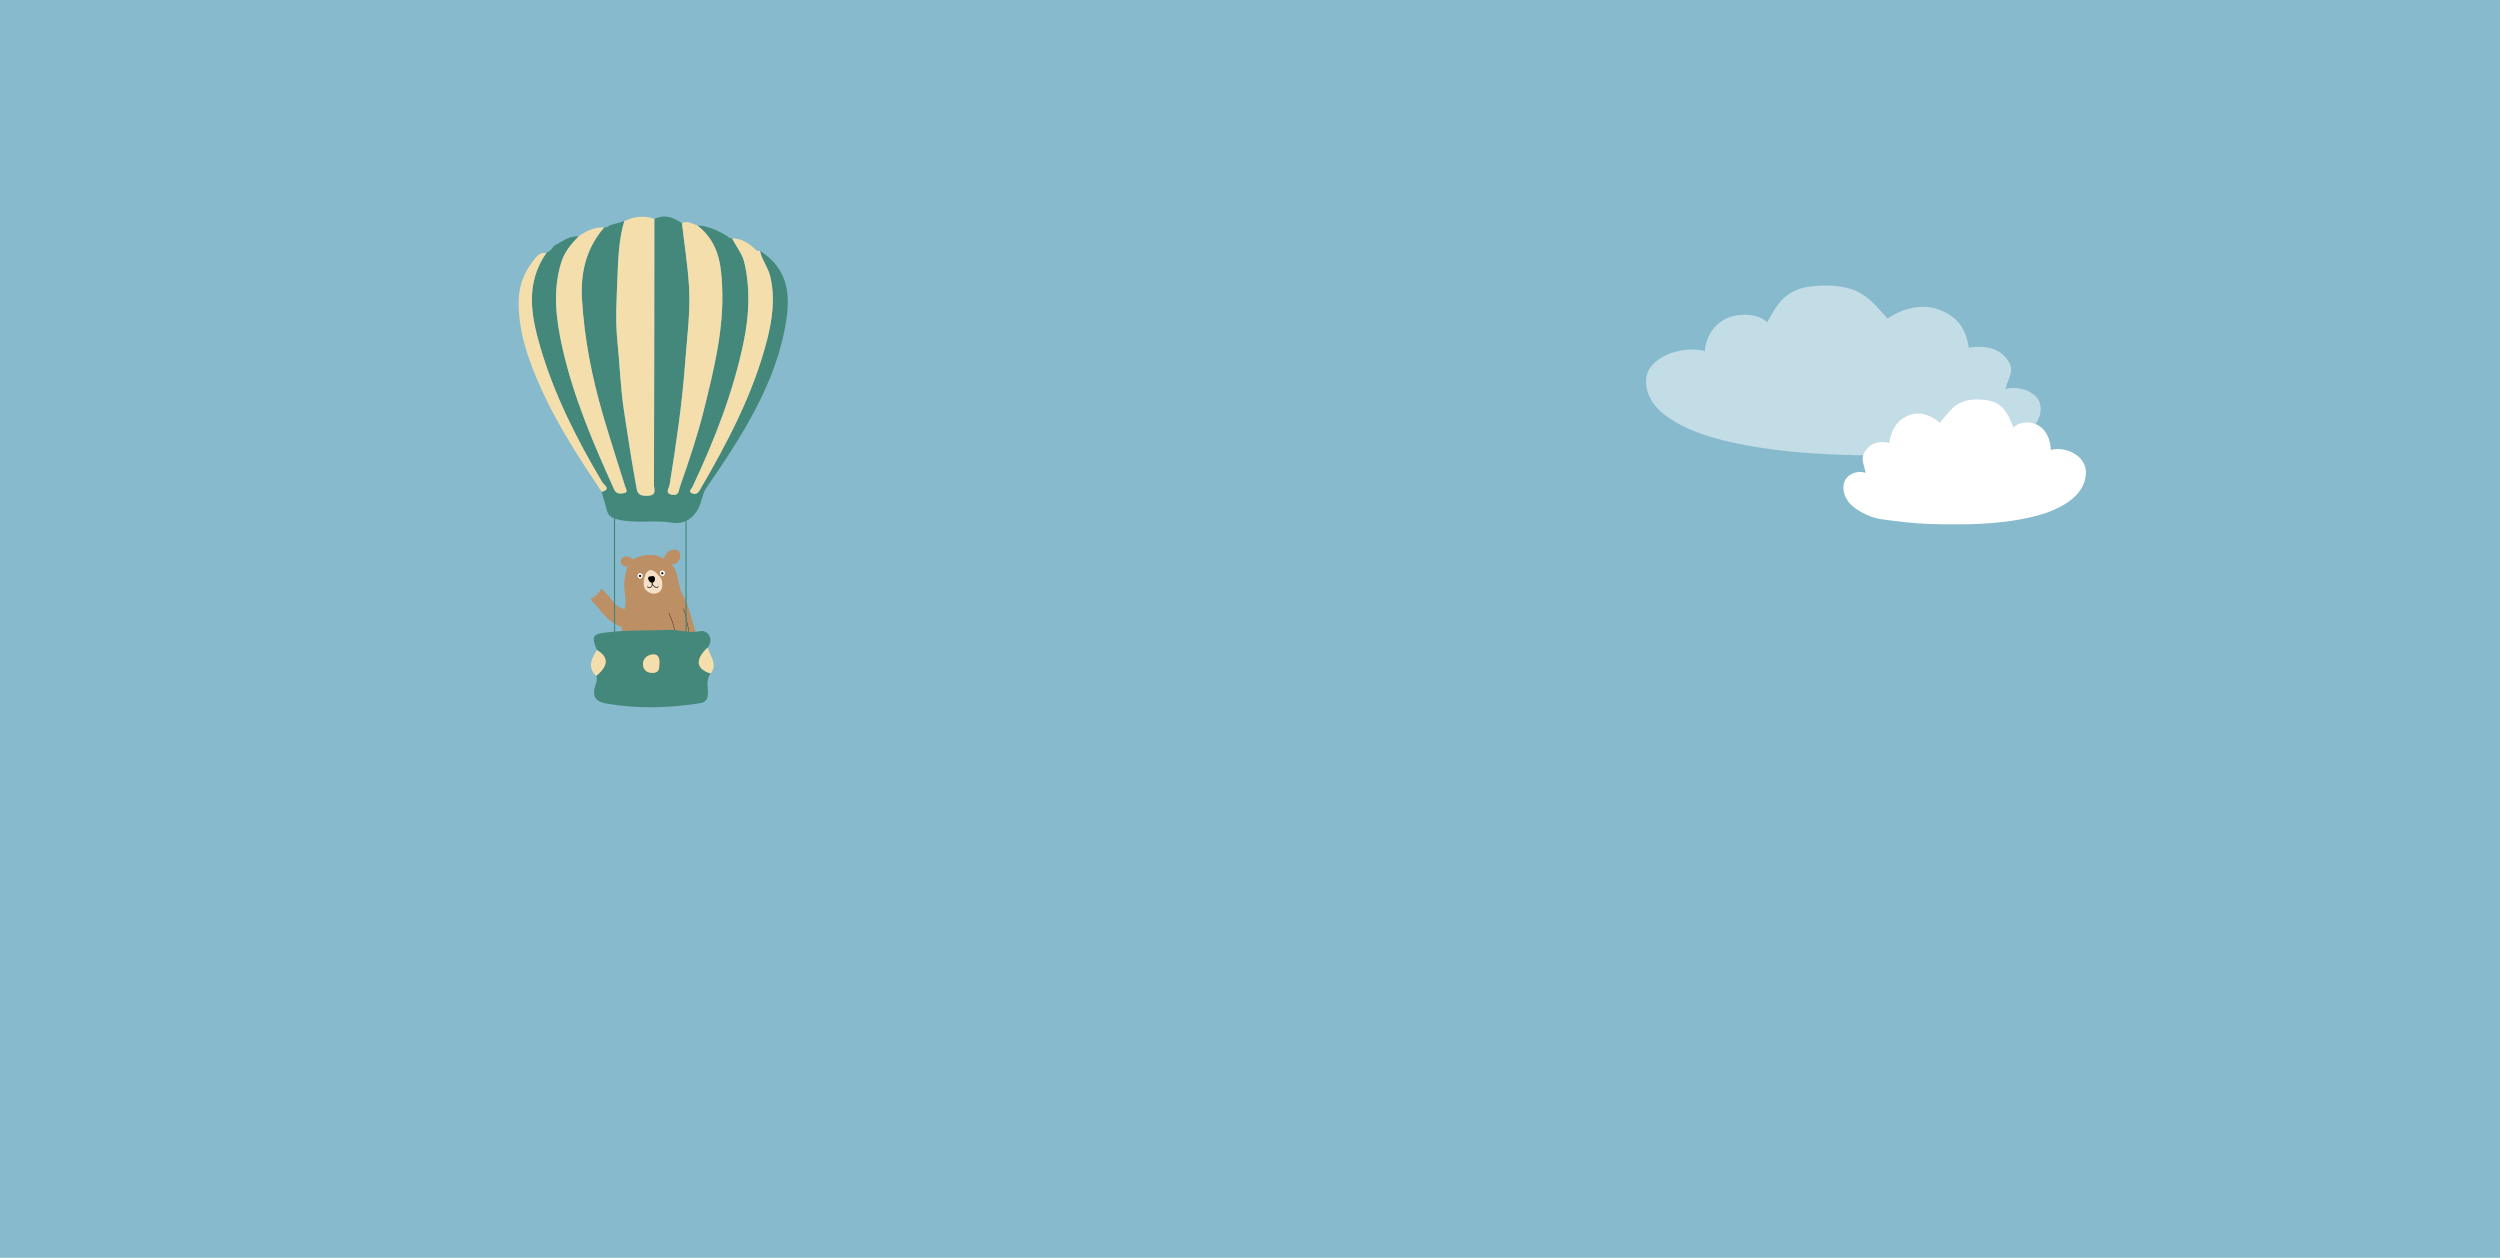 <?xml version="1.0" encoding="UTF-8"?><svg id="Ebene_1" xmlns="http://www.w3.org/2000/svg" viewBox="0 0 1920 966"><defs><style>.cls-1{fill:#f5e0c7;}.cls-2,.cls-3{fill:#fff;}.cls-4{stroke:#000;}.cls-4,.cls-5{fill:none;stroke-width:.89px;}.cls-6{fill:#87bacc;}.cls-7{fill:#bc8f65;}.cls-8{fill:#43887a;}.cls-5{stroke:#43887a;}.cls-3{opacity:.5;}.cls-9{fill:#f4deab;}</style></defs><rect class="cls-6" width="1920" height="966"/><path class="cls-3" d="m1309.07,269.51c-18.13-4.42-43.75,4.92-44.82,21.82-1.78,28,38.1,42.33,64.99,48.24,42.56,9.36,84.49,10.26,128.23,10.34,19.85.04,40.13-1.71,59.86-3.43,12.41-1.08,25.72-5.75,35.89-11.8,8.94-5.32,15.46-14.1,13.77-23.61-1.74-9.81-15.76-15.27-26.84-12.28,2.46-9.98,8.63-14.76-.06-24.58-6.75-7.63-17.3-8.93-28.02-7.21-2.13-13.29-7.69-24.11-24.39-29.69-12.82-4.28-27.93.21-37.93,7.36-7.2-7.49-13.59-16.42-24.1-21.14-10.32-4.64-24.59-4.94-35.93-3.42-19.1,2.57-25.28,14.38-32.53,27.44-6.47-6.38-19.06-7.14-28.09-4.2-13.08,4.25-19.76,16.85-19.79,27.52"/><path class="cls-2" d="m1575.18,345.51c11.23-2.96,26.64,4.39,26.79,16.91.25,20.73-24.6,30.64-41.25,34.55-26.34,6.18-52.05,6.13-78.83,5.43-12.16-.32-24.52-1.96-36.55-3.57-7.57-1.01-15.58-4.69-21.62-9.34-5.32-4.09-9.05-10.69-7.73-17.69,1.36-7.22,10.11-11.02,16.81-8.62-1.21-7.42-4.84-11.06.77-18.17,4.36-5.52,10.86-6.3,17.37-4.85,1.7-9.79,5.43-17.69,15.83-21.53,7.98-2.95,17.1.64,23.01,6.09,4.63-5.41,8.82-11.9,15.39-15.21,6.46-3.25,15.21-3.23,22.11-1.91,11.62,2.23,15.05,11.07,19.1,20.84,4.15-4.6,11.88-4.95,17.33-2.62,7.88,3.37,11.59,12.8,11.3,20.69"/><path class="cls-7" d="m486.94,429.49c3.1-2.12,7.25-3.08,10.96-3.28,4.69-.25,7.96.53,11.84,2.92.71-2.31,1.75-4.31,3.92-5.73,1.9-1.24,5.49-1.89,7.3-.32,1.5,1.3,1.92,4.32,1.14,6.12-.44,1.02-1.57,2.16-2.38,2.94-1.35,1.29-2.28,1.17-3.94,1.48,4.87,4.97,4.94,12.61,6.74,18.96.85,3.02,2.5,5.09,3.75,7.91,1.3,2.93,2.56,6.28,3.4,9.36,1.79,6.64,4.07,13.03,5.81,19.71.71,2.74,1.02,5.27.94,8.12-.02.64-.49,2.64-.17,2.98.48.51,2.3-.07,3.02-.02,4.06.27,6.36,6.64,3.7,9.82-1.96,2.36-6.49,3.7-9.21,2.04-.38-.23-.79-.56-1.07-.93-.18-.24-.66-1.7-.77-1.75-.8-.36-1.64.71-2.35,1.11-4.68,2.65-10.08,3.37-14.94,5.61-1.55.71-3.08,1.53-4.56,2.38-2.35,1.35-4.28,3.58-6.68,4.79-1.62.81-3.68.9-5.39,1.73-1.49.73-2.96,1.34-4.53,1.94-1.51.58-3.07,1.11-4.28,2.23-.99.92-1.13,1.97-2.53,1.5-1.86-.62-3.2-3.82-4.24-5.28-1.5-2.11-3.82-3.31-4.7-5.85-.3-.87-.94-2.26-.28-2.96.56-.59,2.13-.38,2.78-.14-.7-.13-.6-.43-.9-.96.87-.38,1.95.02,2.67.6.4-.62.29-1.29.35-2.03.67-.25,1.25.15,1.5.77,1.16-.82,1.27-.01,2.22.06,1.18.09,1.82-.31,2.6-1.27,1-1.23,1.82-2.85,2.59-4.22,1.94-3.43,4.41-5.79,7.91-7.77,1.86-1.05,4.03-1.45,5.91-2.36"/><path class="cls-7" d="m486.62,429.49c-2.48-1.55-6.51-3.45-8.89-.78-2.82,3.17.28,6.37,3.88,6.6.07,1.74-1.02,3.97-1.35,5.71-.4,2.09-.69,4.3-.82,6.41-.31,5.01.94,9.75.94,14.67s-1.44,9.08-2.18,13.81c-.96,6.14-.63,12.46-.63,18.7,0,4.94,1.76,8.68,5.11,12.39,1.64,1.82,7.42,5.06,10.02,4.87l17.16-13.73-21.06-69.74-2.19,1.09Z"/><path class="cls-7" d="m479.13,503.29c-1.49-.04-3.69,1.75-5.11,2.31-1.37.54-2.89,1.26-4.33,1.44-2.08.26-2.92-.72-4.47-1.88-2.08-1.55-3.53-1.48-2.95,1.27-1,.13-1.76-1.07-2.55-1.05-1.3.04-.04.3-.7,1.03-.59.64-3.61.37-2.42,2.14-2.68-.7-2,1.44-.9,2.81,1.09,1.35,2.26,2.68,3.31,4.05,1.88,2.45,2.79,4.53,6.09,4.87,3.93.41,8.41-2.29,12.16-.61l18.1-5.62-2.1-5.93-11.78-7.02-2.34,2.18Z"/><path class="cls-7" d="m513.7,470.9c2.63,5.63,4.43,11,4.96,17.29.23,2.77-.41,5.66-.65,8.42-.2,2.3-.82,4.22,1.63,5.27.18-.39.68-.59.88-.86.81,1.73,2.06.19,3.3.03.36-.05,1.25.05,1.58.11.45.07,1.44.71,1.84.73,2.51.15,2.79-4.91,2.73-6.71-.11-3.18-1.1-6.3-1.1-9.5,0-3.64-.89-4.98-1.37-8.63-.29-2.21-1.42-7.77-2.83-9.54"/><path d="m513.6,470.96c1.93,4.12,3.51,8.4,4.35,12.88.44,2.33.75,4.7.58,7.07-.09,1.24-.26,2.48-.42,3.71-.13,1.04-.23,2.07-.34,3.11-.09.81-.2,1.68.05,2.48.27.85.96,1.4,1.76,1.75.06.02.13.02.16-.04.19-.37.61-.52.86-.84-.06,0-.12-.02-.18-.02.15.32.36.64.7.79.26.12.55.1.82.02.64-.18,1.2-.62,1.87-.72.34-.05.71,0,1.05.03.3.03.59.06.87.18.56.23,1.12.66,1.75.62,1.04-.08,1.63-1.03,1.96-1.91.42-1.11.57-2.32.63-3.5.21-3.71-1.06-7.29-1.08-10.99,0-.91-.07-1.81-.21-2.71-.12-.77-.3-1.53-.47-2.29-.2-.84-.39-1.68-.54-2.53-.12-.68-.2-1.37-.31-2.05-.24-1.41-.54-2.8-.91-4.18-.35-1.3-.74-2.65-1.41-3.83-.12-.21-.25-.41-.39-.59-.09-.12-.26.05-.17.16.33.42.57.92.78,1.41.27.63.49,1.28.69,1.93.42,1.38.75,2.8,1.02,4.22.26,1.39.41,2.79.71,4.18.33,1.53.75,3.03.9,4.59.09.98.06,1.97.12,2.95.07,1.02.22,2.04.38,3.05.3,1.86.67,3.74.68,5.63,0,1.1-.08,2.2-.31,3.28-.2.95-.53,2.17-1.41,2.72-.18.12-.39.19-.61.22-.27.03-.5-.03-.75-.14-.32-.14-.63-.31-.96-.45-.25-.11-.5-.15-.77-.18-.35-.04-.7-.08-1.05-.07-.31,0-.6.09-.88.21-.31.13-.6.29-.91.41-.26.11-.57.22-.86.16-.37-.08-.58-.42-.73-.74-.03-.06-.14-.08-.18-.02-.26.34-.69.49-.9.89.05-.01.11-.03.16-.04-.74-.32-1.4-.82-1.65-1.61-.22-.7-.15-1.46-.07-2.17.1-1,.2-1.99.32-2.99.15-1.21.33-2.42.43-3.64.11-1.23.11-2.44,0-3.67-.11-1.13-.26-2.25-.45-3.36-.38-2.18-.94-4.33-1.63-6.44-.79-2.41-1.77-4.75-2.84-7.04-.06-.14-.27-.02-.2.12"/><path class="cls-7" d="m481.48,468.68c-1.79-.85-3.71-1.41-5.5-2.27-2.18-1.04-3.75-2.86-5.22-4.71-1.38-1.74-2.93-3.29-4.41-4.97-1.21-1.37-3.17-4.01-5.07-4.5-.62.65-.46,1.97-.34,2.83-.61.28-1.45-.6-1.99-.25-.94.61.41,1.51.12,1.92-.71,1.02-3.1-.78-2.05,1.93-.79.27-1.88-.18-2.61.36-1.13.83-.3,1.95.41,2.77,1.51,1.75,3.31,3.22,4.69,5.14,3.92,5.46,8.71,9.92,14.57,13.13,1.84,1.01,3.58,1.76,5.47,2.62"/><path class="cls-2" d="m492.4,440.26c-1.15,0-1.97-.24-2.55.9-.47.94-.14,2.24.66,2.82,2.62,1.89,4.08-2.8,2.04-3.56"/><path class="cls-2" d="m509.56,438.23c-1.15,0-1.97-.24-2.55.9-.47.94-.14,2.24.66,2.82,2.62,1.89,4.08-2.8,2.04-3.56"/><path class="cls-1" d="m505.5,441.82c-1.06-2-4.42-4.69-6.83-3.76-3.71,1.44-4.58,8.09-4.26,11.33.73,7.5,13.15,9.3,14.13,1.23.37-3.03-.06-6.46-2.58-8.5"/><path d="m500.51,442.6c-1.54.01-3.1.03-2.66,2.06.27,1.27,1.51,2.97,2.89,2.93,3.12-.09,3.32-6.76-.85-4.84"/><path d="m500.59,447.59c0,.85.17,1.82-.34,2.57-.41.6-1.23,1.01-1.95.93-.37-.04-.69-.25-.83-.6-.05-.12-.15-.2-.29-.16-.11.03-.21.17-.16.29.18.42.48.74.92.88.4.13.86.08,1.26-.04.95-.3,1.69-1.05,1.84-2.05.09-.6.03-1.21.03-1.81,0-.3-.47-.3-.47,0"/><path d="m500.59,448.06c.04.41.23.78.46,1.12.29.43.64.83,1.03,1.17.67.6,1.65,1.29,2.61,1.1.52-.1.86-.51,1.04-.99.11-.28-.34-.4-.45-.12-.13.32-.35.58-.69.65-.32.07-.7-.04-1.01-.19-.8-.37-1.52-1.02-2.04-1.73-.13-.18-.25-.37-.35-.57-.06-.13-.13-.34-.14-.45-.03-.3-.5-.3-.47,0"/><path d="m508.66,441.16c.48,0,.86-.39.86-.86s-.39-.86-.86-.86-.86.39-.86.86.39.86.86.86"/><path d="m491.57,443.19c.48,0,.86-.39.86-.86s-.39-.86-.86-.86-.86.39-.86.86.39.86.86.86"/><path class="cls-4" d="m479.94,502.87c1.53.03,2.37,2.27,3.38,3.17,1.5,1.33,3.46,2.48,5.33,3.18.75.28,1.55.4,2.34.54.69.13,2.67.34,3.38.33"/><path class="cls-8" d="m583.66,192.61c21.59,13.76,23.24,33.38,20.18,53.43-7.2,47.21-33.48,88.15-61.19,128.43-2.74,3.98-3.3,8.08-4.69,12.11-3.41,9.92-11.04,16.61-22,14.81-13.35-2.2-26.72.73-40.08-2.12-6.06-1.29-8.69-2.86-9.85-7.54-1.17-4.71-2.67-9.36-4.03-14.04,7.78-1.88,1.73-5.29.59-7.22-19.81-33.43-37.13-67.69-47.73-104.12-7.09-24.36-11.48-48.77,4.74-72.11l-.02.02c1.67-.57,5-3.52,5.37-5.02,6.12-3.35,11.5-8.03,19.58-7.85-5.98,6.02-11.1,12.33-13.52,20.21-6.71,21.84-3.96,43.66.84,65.2,8.36,37.58,23.64,73.44,39.8,109.05,1.52,3.34,3.79,3.37,6.52,3.06,4.97-.57,2.57-3.19,1.85-5.47-5.73-18.25-11.6-36.47-16.98-54.8-8.53-29.09-14.27-58.66-16.07-88.54-1.18-19.6,2.65-38.9,17.08-55.43,0,0-.05.03-.05.03,1.58-.07,3.08-.26,3.96-1.59,3.83-1.09,7.65-2.19,11.48-3.28-4.22,14.15-4.67,28.66-5.23,43.09-.64,16.52-1.72,33.18-.02,49.58,1.83,17.72,2.33,35.51,5.05,53.21,3.08,20.03,6.05,40.07,9.81,60.02.83,4.41,3.73,5.13,8.03,5.04,7.78-.16,5.14-5.2,5.15-8.42.21-68.06.24-136.13.31-204.19,8.16-3.89,14.87-1.11,21.21,3.32,1.88,16.39,4.51,32.75,5.45,49.18,1.1,19.22-1.59,38.39-2.99,57.59-2.3,31.56-6.9,62.81-11.94,94.08-.43,2.66-4.19,6.81,2.35,7.69,5.06.68,4.6-3.56,5.48-6.06,6.96-19.65,13.57-39.38,18.56-59.46,7.68-30.93,15.33-61.92,13.97-93.78-.75-17.37-2.5-34.72-19.13-47.62,8.79.48,16.05,4.05,23.03,8.19.85,1.2,2.06,1.86,3.76,1.76,0,0-.11.04-.11.03,3.25,6.17,7.98,12.09,9.48,18.55,4.67,20.14,3.66,40.58-.46,60.64-7.91,38.5-22.31,75.47-39.39,111.71-.72,1.52-3.48,3.47-.38,4.87,2.51,1.14,4.42.21,5.92-2.36,21.6-36.97,41.27-74.59,51.67-115.12,4.14-16.11,6.41-32.46,2.51-49.09-1.63-6.95-6.59-12.73-7.88-19.65"/><path class="cls-9" d="m502.55,168.14c-.07,68.06-.11,136.13-.31,204.19,0,3.23,2.63,8.26-5.15,8.42-4.3.09-7.2-.63-8.03-5.04-3.76-19.95-6.72-39.99-9.81-60.02-2.73-17.69-3.22-35.49-5.05-53.21-1.7-16.4-.62-33.06.02-49.58.56-14.44,1.01-28.95,5.23-43.09,7.4-3.53,15.05-4.56,23.1-1.67"/><path class="cls-9" d="m535.5,173.07c16.63,12.91,18.38,30.25,19.13,47.62,1.37,31.86-6.28,62.85-13.96,93.78-4.99,20.08-11.61,39.82-18.56,59.46-.88,2.5-.43,6.74-5.48,6.06-6.54-.88-2.78-5.03-2.35-7.69,5.05-31.26,9.65-62.52,11.94-94.08,1.4-19.2,4.09-38.37,2.99-57.59-.94-16.43-3.57-32.79-5.45-49.18,4.48-2.43,7.9.7,11.75,1.6"/><path class="cls-9" d="m464.06,174.64c-14.43,16.54-18.27,35.84-17.08,55.43,1.8,29.89,7.54,59.45,16.07,88.54,5.37,18.33,11.25,36.55,16.98,54.8.72,2.28,3.12,4.9-1.85,5.47-2.72.31-5,.29-6.52-3.06-16.15-35.6-31.43-71.47-39.8-109.05-4.79-21.54-7.55-43.36-.84-65.2,2.42-7.88,7.54-14.18,13.52-20.21,5.71-3.89,11.76-7.09,19.52-6.74"/><path class="cls-8" d="m506.44,509.66c.21-3.41-.46-7.34-4.89-7.11-4.42.23-8.04,3.53-7.76,7.88.21,3.13,2.15,6.12,6.7,6.34,6.1.31,5.75-3.57,5.95-7.11m-48.05-10.42c-4.76-12.08-3.03-12.48,11.47-13.96,14.63-1.49,29.12-.91,43.65-1.54,8.08-.35,15.49,2.9,24.28,1,5.27-1.13,11.07,5.55,5.74,12.53-9.91,9.14-9.09,16.45,2.24,19.98-3.96,4.92-1.74,10.52-2.11,15.81-.29,4.02-1.52,6.34-6.62,7.12-24.02,3.64-47.95,4.36-71.98,0-7.28-1.32-9.62-5.07-8.63-10.91.57-3.38,3.11-6.52,1.37-10.15,9.64-7.71,9.84-14.49.59-19.89"/><path class="cls-9" d="m583.66,192.61c1.28,6.92,6.25,12.7,7.88,19.65,3.9,16.63,1.62,32.98-2.51,49.09-10.4,40.53-30.07,78.15-51.67,115.12-1.5,2.57-3.42,3.49-5.92,2.36-3.1-1.4-.33-3.35.38-4.87,17.08-36.24,31.48-73.21,39.39-111.71,4.12-20.06,5.13-40.5.46-60.64-1.5-6.46-6.22-12.38-9.48-18.55,7.59-.01,12.74,3.85,17.68,8.03.75,1.48,2.07,1.93,3.86,1.57l-.07-.04Z"/><path class="cls-9" d="m419.61,194.23c-16.22,23.34-11.83,47.75-4.74,72.11,10.6,36.43,27.92,70.69,47.73,104.12,1.14,1.93,7.19,5.34-.59,7.22-17-25.58-33.84-51.24-46.22-78.75-10.08-22.38-18.26-45.16-17.39-69.55.43-12.07,5.36-22.69,13.75-32.32,1.99-2.28,4.38-2.99,7.45-2.83"/><path class="cls-9" d="m545.77,517.25c-11.33-3.53-12.15-10.84-2.24-19.98,1.58,6.58,8.13,12.74,2.24,19.98"/><path class="cls-9" d="m458.39,499.24c9.25,5.4,9.05,12.18-.59,19.89-6.86-6.79-3.51-13.35.59-19.89"/><path class="cls-9" d="m506.44,509.66c-.2,3.55.15,7.42-5.95,7.11-4.55-.23-6.49-3.22-6.7-6.34-.29-4.34,3.33-7.65,7.76-7.88,4.43-.23,5.1,3.7,4.89,7.11"/><line class="cls-5" x1="471.96" y1="391.98" x2="471.96" y2="493.37"/><line class="cls-5" x1="526.88" y1="391.98" x2="526.88" y2="493.37"/></svg>